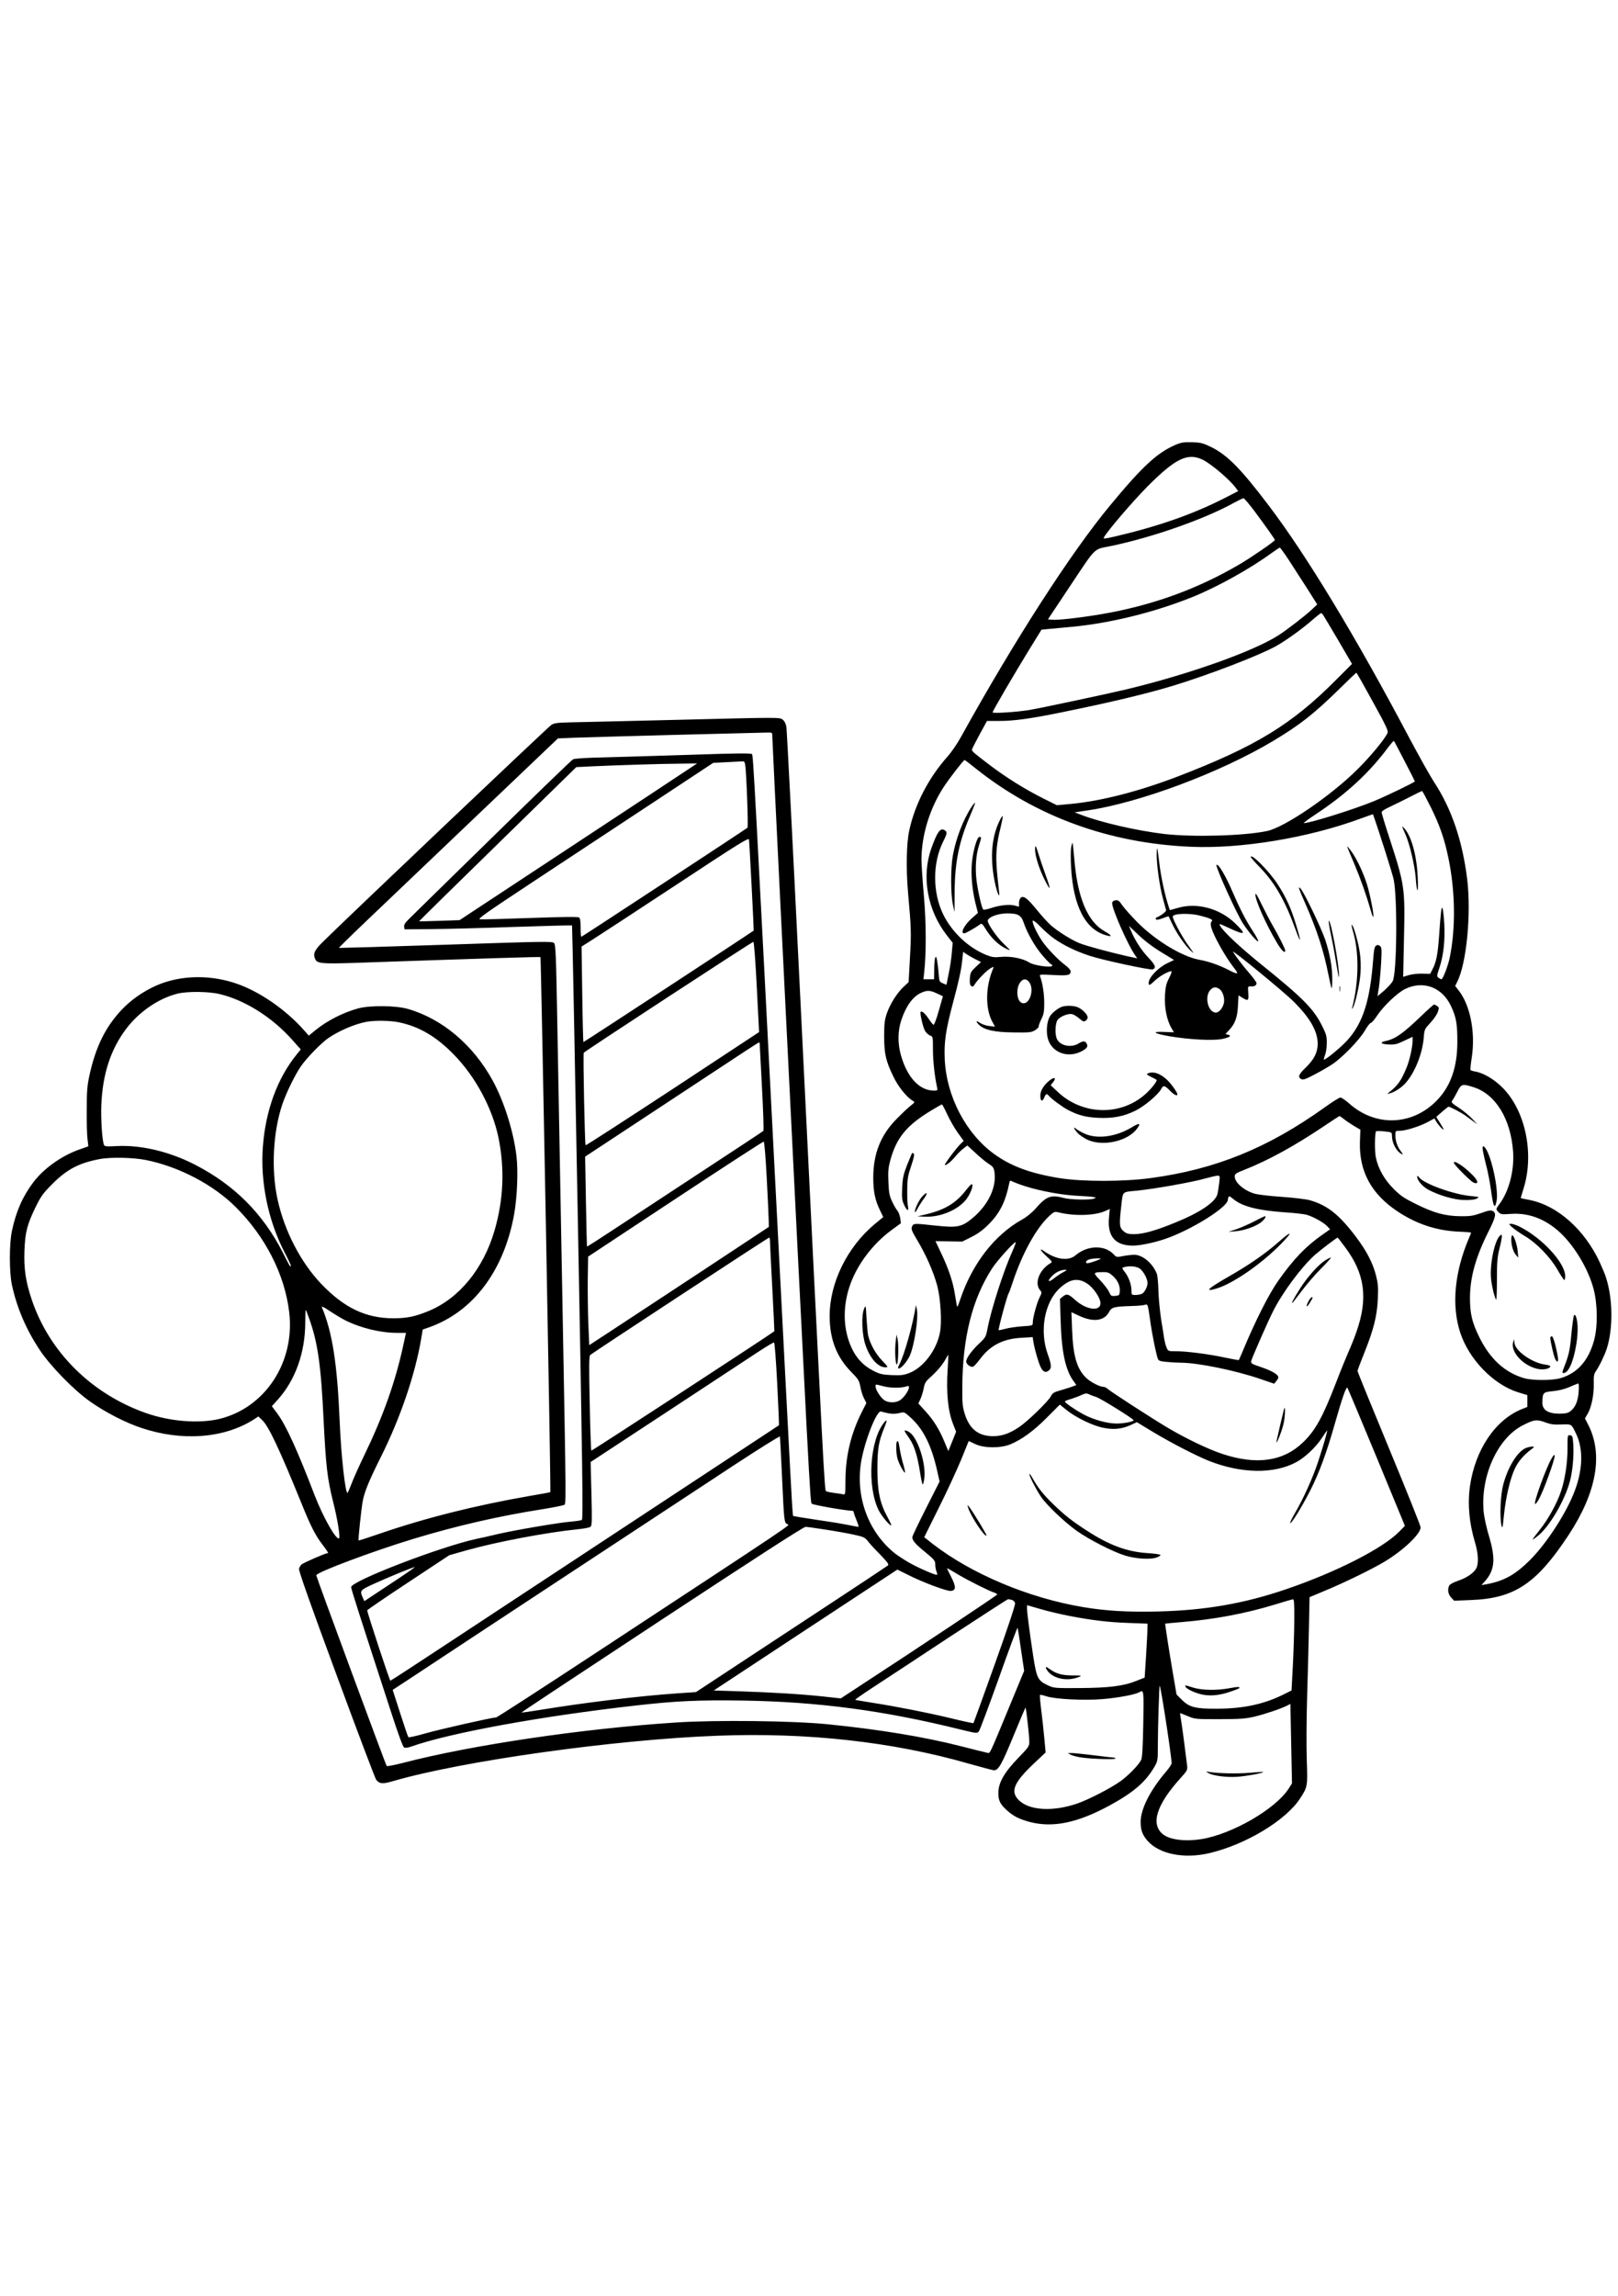<?xml version="1.0" standalone="no"?>
<!DOCTYPE svg PUBLIC "-//W3C//DTD SVG 20010904//EN"
 "http://www.w3.org/TR/2001/REC-SVG-20010904/DTD/svg10.dtd">
<svg version="1.0" xmlns="http://www.w3.org/2000/svg"
 width="1410pt" height="2000pt" viewBox="0 0 1410 2000"
 preserveAspectRatio="xMidYMid meet">

<g transform="translate(0,2000) scale(0.1,-0.1)"
fill="#000000" stroke="none">
<path d="M10248 16127 c-162 -69 -289 -185 -572 -527 -343 -413 -834 -1175
-1301 -2018 -31 -57 -83 -133 -116 -170 -166 -186 -285 -415 -335 -644 -25
-112 -29 -335 -11 -543 28 -313 29 -345 17 -565 l-12 -215 -43 -40 c-57 -53
-119 -151 -147 -233 -19 -57 -23 -87 -23 -197 0 -153 14 -216 80 -352 42 -89
117 -181 170 -212 19 -10 18 -13 -20 -43 -22 -17 -76 -68 -120 -113 -141 -142
-205 -304 -205 -515 0 -119 16 -195 59 -283 l28 -58 -76 -63 c-239 -200 -391
-511 -391 -799 0 -200 60 -356 185 -484 66 -67 72 -77 83 -134 6 -34 20 -79
32 -100 l20 -40 -39 -77 c-95 -188 -142 -383 -143 -590 -1 -131 -1 -133 -22
-128 -12 3 -47 8 -78 12 -31 4 -62 10 -69 15 -14 8 -16 51 -233 4464 -58 1183
-109 2170 -113 2194 -6 30 -16 50 -34 64 -26 19 -34 19 -870 -2 -464 -11 -905
-22 -979 -23 -116 -3 -140 -6 -166 -23 -28 -18 -1836 -1734 -1996 -1895 -71
-70 -83 -103 -58 -150 17 -32 66 -36 320 -28 1151 40 1636 55 1640 51 5 -5 92
-4654 86 -4660 -1 -2 -81 -17 -177 -33 -473 -82 -908 -191 -1313 -330 -98 -34
-179 -60 -181 -58 -5 5 24 280 36 342 15 82 53 174 157 383 170 339 300 720
353 1035 l13 77 60 21 c381 137 647 491 736 980 27 149 37 386 20 516 -26 213
-108 471 -205 649 -170 312 -439 540 -741 627 -104 30 -332 32 -434 4 -133
-37 -270 -107 -373 -191 l-56 -46 -38 43 c-164 187 -404 351 -612 417 -243 78
-507 63 -714 -40 -106 -53 -191 -116 -266 -194 -143 -151 -229 -327 -283 -579
-18 -83 -22 -136 -22 -296 -1 -107 2 -222 7 -255 l7 -60 -79 -28 c-154 -54
-311 -166 -401 -286 -93 -123 -150 -253 -186 -423 -24 -112 -24 -361 0 -471
44 -201 123 -386 243 -567 94 -141 300 -352 441 -450 132 -93 308 -183 447
-229 352 -117 716 -90 974 73 l43 28 35 -34 c54 -51 150 -255 337 -715 83
-206 123 -285 186 -367 53 -71 56 -76 40 -76 -16 0 -204 -82 -222 -97 -9 -8
-19 -25 -22 -38 -4 -17 93 -292 326 -922 182 -494 338 -906 347 -917 30 -35
55 -37 148 -10 605 176 1934 362 2827 395 780 30 1527 -53 2184 -242 114 -32
215 -59 224 -59 39 0 67 49 169 297 57 139 105 251 106 249 6 -6 33 -249 33
-295 0 -42 -4 -48 -98 -145 -119 -123 -172 -215 -172 -303 0 -66 15 -97 73
-150 57 -53 110 -79 204 -104 200 -51 412 -7 688 142 210 114 316 204 394 337
30 52 31 55 31 186 0 155 12 528 16 523 11 -10 104 -619 104 -676 0 -9 -23
-44 -51 -76 -137 -161 -218 -322 -219 -433 0 -73 15 -114 60 -166 103 -117
320 -160 542 -107 316 75 664 285 788 476 65 100 66 106 58 330 -4 111 -3 359
3 555 6 195 13 470 16 612 l5 256 127 53 c168 69 426 195 528 257 163 98 313
241 313 298 0 13 -124 323 -275 687 -151 365 -275 669 -275 675 0 6 27 78 60
160 82 205 110 319 117 467 5 101 2 133 -15 202 -28 111 -81 214 -175 339
-143 190 -247 274 -397 318 -31 10 -140 23 -250 31 -119 8 -215 20 -245 30
-91 30 -165 97 -165 148 0 21 11 29 83 57 210 83 434 206 691 378 71 48 133
88 137 90 3 2 20 -9 37 -23 17 -14 57 -41 89 -61 l58 -34 -4 -108 c-7 -259
102 -457 337 -610 161 -105 332 -161 520 -170 61 -2 112 -7 112 -9 0 -2 -7
-20 -16 -41 -129 -300 -157 -594 -78 -832 77 -232 289 -450 502 -517 l82 -25
0 -52 0 -51 -48 -19 c-232 -94 -406 -353 -452 -671 -22 -157 -7 -321 45 -494
28 -96 32 -178 10 -222 -22 -41 -85 -84 -161 -109 -36 -12 -69 -30 -74 -40
-18 -33 -11 -76 16 -105 l26 -28 146 6 c380 14 572 142 852 567 243 370 302
699 172 957 l-30 58 24 41 c33 55 56 171 53 265 -2 63 2 82 18 105 30 43 78
142 96 199 56 177 52 441 -10 625 -8 25 -32 81 -52 125 -132 284 -367 493
-608 542 -43 8 -79 16 -80 17 -1 1 9 37 23 80 96 303 19 679 -181 881 -73 74
-168 130 -241 142 -19 3 -37 9 -39 13 -3 4 2 54 11 111 33 219 -14 455 -116
584 l-29 37 18 36 c81 159 123 593 87 892 -41 337 -137 618 -290 850 -34 52
-131 226 -216 385 -459 869 -897 1593 -1226 2025 -239 315 -356 434 -493 503
-77 38 -92 42 -170 45 -72 2 -95 -1 -143 -21z m236 -133 c75 -38 238 -177 287
-246 l19 -26 -127 -65 c-272 -138 -573 -243 -950 -331 -89 -20 -101 -21 -93
-7 32 58 249 311 379 443 246 247 353 298 485 232z m448 -446 c101 -136 178
-245 178 -252 0 -10 -195 -144 -297 -205 -373 -221 -774 -366 -1216 -441 -190
-32 -384 -54 -434 -48 l-31 3 179 269 c251 376 212 337 371 370 369 77 822
237 1078 380 36 19 70 36 76 36 7 0 50 -51 96 -112z m305 -435 c42 -65 114
-176 160 -248 l82 -130 -52 -49 c-55 -51 -213 -173 -283 -218 -220 -142 -784
-342 -1329 -473 -187 -44 -751 -164 -848 -180 -112 -18 -317 -31 -317 -20 0
12 191 338 318 545 l108 175 70 7 c38 3 125 12 194 18 333 31 718 126 1045
257 218 87 508 248 695 385 36 26 69 47 73 48 4 0 42 -53 84 -117z m290 -465
c6 -7 65 -107 133 -222 l122 -209 -139 -139 c-385 -388 -703 -582 -1383 -843
-336 -128 -656 -211 -922 -237 l-128 -12 -122 61 c-154 77 -321 181 -463 289
-138 105 -155 119 -155 134 0 6 30 65 66 131 l65 119 104 0 c130 0 271 19 545
75 423 86 738 161 970 231 321 98 754 265 900 346 81 45 225 148 310 222 41
36 78 65 81 65 4 1 11 -5 16 -11z m436 -760 c115 -208 137 -255 129 -272 -25
-55 -147 -203 -261 -316 -231 -231 -638 -508 -790 -539 -200 -42 -641 -54
-891 -26 -236 28 -546 98 -725 166 l-60 23 120 18 c452 68 1150 329 1610 604
232 139 355 235 580 456 77 76 142 138 145 138 3 0 67 -113 143 -252z m-5233
-301 c0 -18 34 -715 75 -1548 252 -5070 255 -5123 269 -5137 10 -11 296 -61
354 -62 6 0 12 -6 12 -12 0 -7 11 -39 24 -70 13 -32 21 -58 17 -58 -3 0 -52 9
-108 20 -55 11 -181 31 -279 45 -98 15 -181 28 -183 31 -3 3 -15 199 -27 437
-13 238 -57 1096 -99 1907 -214 4152 -221 4280 -232 4291 -9 9 -133 8 -515 -5
-277 -9 -620 -19 -763 -23 -160 -3 -268 -10 -281 -17 -12 -6 -327 -310 -700
-676 -374 -365 -701 -686 -727 -712 -35 -34 -48 -53 -45 -70 l3 -23 230 2
c127 1 454 9 728 19 274 9 500 15 502 13 2 -2 25 -1166 51 -2587 40 -2116 46
-2585 35 -2591 -7 -5 -49 -11 -93 -15 -110 -9 -474 -71 -633 -107 -71 -17
-159 -37 -195 -44 -319 -70 -1090 -367 -1090 -420 0 -16 70 -235 348 -1088 63
-195 103 -302 113 -308 11 -6 33 -3 61 7 335 119 1134 265 1958 358 353 40
547 49 940 43 653 -11 1220 -86 1890 -252 140 -34 145 -35 160 -17 8 10 87
220 175 466 87 247 161 443 163 437 2 -6 16 -93 30 -193 l27 -182 -108 -261
c-208 -503 -187 -457 -216 -452 -14 3 -114 27 -221 55 -320 82 -718 148 -1170
193 -299 30 -969 38 -1320 15 -813 -53 -1786 -197 -2379 -352 -74 -19 -137
-31 -141 -27 -9 10 -612 1643 -614 1661 -2 25 487 208 841 316 379 115 748
200 1136 261 87 14 167 30 178 35 24 14 25 -134 -11 1840 -17 899 -36 1951
-43 2338 -11 624 -15 704 -29 718 -15 15 -87 14 -944 -15 -510 -17 -929 -29
-931 -28 -1 2 115 116 259 253 144 137 574 547 956 911 l694 661 141 6 c78 3
477 14 887 25 410 10 766 19 793 20 47 1 47 1 47 -32z m5511 -218 c49 -94 89
-173 89 -175 0 -8 -249 -128 -358 -173 -175 -72 -556 -191 -610 -191 -7 0 40
35 105 78 266 176 467 362 630 582 25 33 48 59 50 56 3 -2 45 -82 94 -177z
m-3738 -63 c525 -419 1164 -652 1877 -682 436 -19 1022 78 1475 245 60 22 109
39 110 38 56 -158 168 -513 180 -567 34 -161 28 -816 -8 -886 -9 -17 -42 -54
-74 -82 l-59 -50 13 81 c6 45 15 141 19 212 6 116 5 132 -10 145 -13 10 -22
11 -34 3 -13 -8 -19 -34 -25 -114 -27 -366 -90 -562 -228 -713 -54 -59 -183
-166 -201 -166 -4 0 0 17 8 37 9 21 16 67 16 105 1 61 -4 79 -40 151 -73 148
-169 245 -528 534 -188 152 -337 291 -362 340 -11 20 -4 18 70 -17 152 -70
164 -63 64 35 -135 133 -340 187 -507 135 -35 -10 -64 -18 -65 -17 -1 1 -11
34 -23 73 -30 103 -58 243 -71 358 -6 55 -13 102 -15 105 -3 2 -5 -23 -5 -57
0 -90 26 -274 54 -377 13 -49 26 -96 28 -104 2 -12 -51 -51 -86 -64 -5 -2 -6
-8 -3 -14 5 -8 23 -5 58 8 28 11 52 19 53 17 1 -2 14 -30 30 -63 39 -83 107
-182 156 -230 41 -39 41 -38 -15 40 -55 76 -135 225 -135 251 0 27 143 32 235
9 90 -23 118 -36 106 -48 -20 -20 -11 -59 38 -158 49 -96 105 -186 163 -261
37 -47 23 -48 -61 -4 -82 41 -167 71 -250 86 -149 27 -377 165 -537 324 -55
56 -115 123 -133 149 -27 40 -37 48 -59 45 -17 -2 -28 -10 -30 -21 -8 -41 137
-371 204 -464 l15 -21 -88 19 c-151 34 -355 89 -415 113 -72 29 -190 103 -251
157 -26 23 -81 83 -121 133 -82 101 -116 127 -141 106 -8 -7 -15 -27 -15 -45
l0 -33 -37 10 c-46 13 -135 3 -210 -23 -31 -10 -60 -16 -65 -11 -13 13 -45
153 -58 252 -13 110 -6 219 21 305 23 73 23 75 4 75 -20 0 -54 -114 -65 -222
-10 -104 1 -236 31 -357 l21 -83 -51 -45 c-67 -59 -106 -133 -68 -133 12 0 91
45 133 75 20 15 22 13 57 -43 42 -68 107 -132 166 -161 23 -12 41 -19 41 -17
0 3 -25 28 -55 57 -55 52 -131 160 -137 195 -5 32 82 67 167 68 96 0 124 -15
146 -81 31 -92 98 -209 165 -287 36 -42 70 -76 75 -76 5 0 9 -5 9 -11 0 -21
-159 0 -200 27 -54 35 -161 57 -246 49 -62 -6 -79 -3 -132 18 -154 63 -297
198 -372 351 -94 191 -94 450 -1 635 36 71 38 87 10 101 -36 20 -62 -18 -112
-157 -89 -247 -36 -543 135 -761 l50 -64 -7 -81 c-3 -45 -15 -128 -27 -184
l-20 -101 -32 13 c-30 13 -31 15 -37 92 -3 43 -10 94 -14 113 -7 30 -9 32 -16
15 -4 -11 -8 -57 -8 -102 l-1 -83 -46 0 -47 0 6 53 c19 164 19 437 -2 676 -12
134 -21 275 -21 315 1 212 72 443 192 628 52 80 175 238 184 238 3 0 46 -33
97 -74z m-2009 32 c11 -73 28 -540 20 -548 -15 -13 -1442 -950 -1448 -950 -4
0 -6 35 -6 79 0 51 -4 82 -13 89 -8 7 -137 6 -422 -4 -226 -8 -424 -14 -441
-12 -26 3 37 47 485 343 284 187 748 493 1031 680 l515 340 115 6 c63 3 125 6
137 7 18 2 23 -4 27 -30z m-487 -33 c-37 -25 -503 -333 -1035 -683 l-967 -637
-175 -6 c-96 -3 -176 -5 -178 -4 -1 1 307 304 684 672 l686 671 141 7 c225 10
598 22 762 23 l150 2 -68 -45z m6462 -337 c81 -165 120 -280 155 -451 58 -285
62 -601 10 -857 -15 -73 -60 -190 -73 -190 -4 0 -15 6 -25 13 -16 12 -16 17 8
88 35 104 50 239 42 383 -4 66 -11 126 -15 135 -10 17 -15 -25 -31 -254 -11
-149 -24 -216 -57 -279 l-20 -39 -69 2 c-39 1 -90 -5 -118 -13 l-48 -15 7 337
c10 439 6 463 -125 867 -39 118 -70 221 -70 230 0 9 31 29 78 50 42 20 120 58
172 85 52 27 98 49 102 50 4 0 38 -64 77 -142z m-5919 -687 c11 -211 19 -385
18 -387 -18 -15 -1482 -974 -1484 -971 -2 2 -7 190 -10 418 l-6 414 98 62 c55
35 383 249 729 477 549 362 630 412 632 393 2 -12 12 -195 23 -406z m2635
-456 c83 -59 190 -111 312 -151 113 -37 527 -126 548 -118 33 13 24 38 -39
104 -62 66 -117 152 -151 235 l-17 40 59 -56 c78 -76 147 -128 249 -189 l85
-52 -58 -28 c-82 -39 -163 -125 -163 -172 0 -26 8 -23 57 23 41 38 113 78 140
79 7 0 -1 -25 -19 -59 -25 -49 -31 -75 -36 -149 -6 -105 15 -213 53 -281 l25
-43 -78 3 c-124 6 -102 -13 43 -38 166 -28 370 -39 450 -24 68 13 92 28 57 38
l-23 6 29 31 c54 56 75 112 80 213 l5 93 32 -20 c52 -32 58 -28 53 40 -4 59
-4 60 22 58 31 -2 50 8 50 28 0 8 -28 47 -63 87 -56 65 -121 150 -142 186 -16
28 453 -356 532 -437 141 -141 205 -255 206 -363 0 -75 -31 -137 -104 -208
-62 -59 -72 -84 -39 -101 16 -8 37 -1 113 39 52 27 123 68 158 91 90 61 236
212 283 293 21 37 45 67 52 67 7 0 30 26 51 58 58 88 179 203 247 237 158 77
322 17 400 -147 46 -98 56 -154 56 -312 0 -226 -60 -393 -185 -518 -213 -213
-526 -223 -753 -24 -35 31 -71 56 -81 56 -9 0 -71 -38 -137 -86 -495 -354
-951 -540 -1518 -616 -236 -32 -594 -32 -794 0 -252 41 -421 103 -570 211
-246 179 -414 502 -429 822 -7 152 8 254 72 495 52 194 72 285 81 376 l7 67
26 -18 c14 -10 49 -30 78 -45 l52 -26 -46 -43 c-42 -40 -47 -49 -51 -98 -3
-40 0 -58 11 -67 12 -10 18 -8 32 15 30 46 108 124 139 140 27 14 28 14 21 -3
-67 -155 -70 -345 -9 -461 l25 -46 -51 6 c-28 3 -64 16 -80 27 -36 26 -40 13
-6 -19 46 -43 136 -63 301 -64 136 -2 153 0 185 19 19 12 34 27 32 34 -1 7 9
35 23 63 21 43 25 64 25 141 0 81 -15 176 -36 230 -7 19 -3 19 116 13 128 -7
150 -2 150 33 0 10 -21 34 -47 53 -60 44 -159 147 -201 209 -48 70 -94 171
-81 179 6 3 36 -21 67 -54 31 -32 84 -79 117 -102z m-2590 -424 l20 -391 -753
-496 c-415 -272 -756 -493 -759 -490 -7 6 -23 799 -16 806 19 20 1470 968
1478 966 6 -2 18 -159 30 -395z m2369 50 c56 -62 9 -213 -59 -187 -46 17 -54
129 -13 181 23 30 49 32 72 6z m1663 -66 c28 -20 47 -77 39 -120 -9 -44 -42
-85 -70 -85 -70 0 -103 143 -46 200 24 24 48 25 77 5z m-2461 -39 l51 -24 -36
-126 c-19 -69 -40 -125 -46 -123 -5 2 -24 25 -42 52 -32 48 -59 72 -70 61 -9
-9 20 -136 39 -167 10 -16 29 -34 43 -39 25 -9 25 -11 25 -122 0 -97 15 -234
36 -330 6 -26 4 -28 -26 -28 -128 0 -235 115 -290 312 -28 103 -27 209 5 304
41 122 99 202 170 235 53 25 80 24 141 -5z m-6251 -5 c222 -54 457 -202 632
-399 l74 -83 -34 -42 c-169 -207 -272 -488 -296 -802 -24 -310 45 -646 189
-924 33 -63 58 -117 55 -119 -7 -7 -7 -8 -68 113 -176 345 -425 594 -770 771
-220 113 -469 172 -679 161 -89 -5 -107 -3 -112 10 -16 42 -28 222 -23 348 11
268 80 481 214 660 113 151 285 269 451 310 87 21 271 19 367 -4z m1562 -246
c177 -37 325 -124 478 -281 189 -193 336 -468 389 -724 55 -270 44 -540 -34
-807 -97 -334 -307 -591 -573 -702 -122 -50 -190 -64 -312 -64 -239 1 -428 92
-628 302 -178 188 -318 459 -378 732 -57 260 -40 587 41 829 34 101 115 266
165 336 55 77 174 198 235 241 94 64 228 122 331 142 71 14 212 12 286 -4z
m3143 -182 c0 -5 9 -177 20 -383 11 -206 17 -377 12 -381 -4 -4 -250 -167
-547 -361 -297 -195 -641 -421 -764 -502 -123 -81 -224 -146 -226 -144 -1 2
-5 179 -9 393 l-7 390 413 272 c227 149 566 373 753 496 187 124 343 226 348
226 4 1 7 -2 7 -6z m6221 -383 c193 -61 325 -277 345 -564 11 -163 -37 -346
-120 -455 -31 -42 -32 -45 -6 -71 18 -18 29 -19 103 -14 146 11 282 -35 406
-139 136 -114 269 -329 318 -514 36 -137 37 -330 4 -450 -49 -176 -145 -284
-290 -327 -73 -22 -249 -22 -322 0 -168 50 -296 169 -389 359 -63 129 -80 204
-80 341 1 178 49 353 161 576 64 128 71 161 38 179 -17 9 -37 6 -103 -18 -70
-24 -95 -28 -181 -27 -132 2 -228 28 -384 105 -103 51 -135 72 -195 132 -81
80 -136 177 -156 274 -12 55 -10 216 2 229 4 3 36 3 72 -1 66 -7 66 -8 66 -39
1 -64 38 -134 84 -158 15 -8 14 -4 -6 23 -32 42 -48 91 -48 140 0 39 0 39 39
39 51 0 180 41 248 79 l53 29 19 -32 c20 -32 61 -75 61 -63 0 3 -14 29 -32 57
l-32 51 50 44 c27 24 53 44 57 45 13 0 109 -50 145 -76 17 -13 49 -36 70 -51
l37 -27 -45 48 c-25 27 -77 70 -116 96 -66 43 -70 48 -57 66 8 10 28 45 44 77
34 66 42 68 140 37z m-4586 -238 c22 -47 63 -119 91 -158 l52 -72 -25 -24
c-33 -30 -145 -179 -139 -185 8 -9 55 29 91 73 20 24 52 56 71 70 l34 26 71
-65 c39 -37 90 -79 114 -94 38 -24 45 -34 51 -70 20 -133 -52 -286 -188 -401
-96 -80 -133 -88 -322 -68 -195 21 -194 21 -208 -8 -9 -22 -4 -36 47 -122 74
-123 139 -271 171 -388 31 -111 44 -327 24 -419 -31 -152 -147 -302 -267 -347
-49 -19 -72 -21 -153 -18 -82 4 -104 9 -158 37 -85 43 -146 106 -188 194 -75
158 -83 350 -22 537 59 183 199 372 367 495 l82 60 -6 45 c-4 25 -15 54 -25
65 -10 11 -31 47 -46 80 -24 51 -28 77 -32 170 -4 92 -1 124 17 190 55 198
142 303 361 435 46 28 86 50 89 50 3 -1 24 -40 46 -88z m-1573 -558 c9 -175
17 -342 17 -370 l1 -51 -577 -381 c-318 -209 -670 -441 -783 -515 l-205 -134
-8 186 c-4 102 -6 276 -5 386 l3 199 760 502 c418 276 765 501 770 500 6 -2
17 -131 27 -322z m-5407 161 c288 -59 585 -215 780 -410 258 -257 426 -587
465 -913 53 -436 -209 -836 -610 -932 -178 -42 -428 -22 -637 51 -476 167
-845 533 -998 993 -51 153 -68 266 -62 421 6 162 24 229 94 374 49 101 67 125
147 206 127 128 233 185 416 219 94 18 294 14 405 -9z m9350 -197 c-4 -35 -11
-80 -16 -100 -18 -70 -153 -161 -371 -249 -169 -69 -277 -99 -353 -99 -54 0
-68 4 -94 26 -36 30 -38 56 -21 209 17 145 2 130 142 144 154 16 476 73 588
105 47 13 96 24 108 25 23 1 24 0 17 -61z m-1687 -32 c132 -42 323 -76 450
-82 64 -3 128 -8 142 -11 23 -5 24 -6 5 -13 -34 -14 -206 -11 -265 5 -113 30
-151 16 -247 -94 -32 -36 -78 -73 -118 -95 -237 -133 -430 -381 -534 -686 -28
-82 -29 -84 -35 -50 -3 19 -11 64 -17 100 -16 98 -55 213 -114 337 l-53 112
117 -2 116 -2 80 40 c56 28 99 59 150 110 98 98 147 196 180 358 5 26 7 27 33
13 15 -7 65 -26 110 -40z m1817 -116 c76 -60 211 -94 440 -110 83 -5 168 -15
190 -21 57 -16 148 -66 180 -99 l26 -28 -67 -47 c-144 -100 -252 -213 -384
-400 -84 -119 -203 -355 -317 -630 -14 -33 -26 -61 -27 -62 -2 -2 -56 8 -122
22 -146 31 -335 55 -427 55 -67 0 -68 0 -81 33 -8 17 -16 50 -20 72 -3 22 -15
99 -27 170 -11 72 -22 184 -24 250 -1 66 -8 134 -14 150 -36 91 -124 165 -196
165 -23 0 -67 -5 -98 -11 -55 -11 -58 -11 -81 14 -79 85 -229 81 -334 -8 -62
-52 -169 -37 -274 37 -47 33 -31 3 24 -47 44 -40 50 -48 36 -56 -100 -56 -148
-178 -93 -239 15 -17 15 -21 -5 -60 -24 -47 -60 -179 -60 -220 0 -27 0 -27
-92 -33 -51 -4 -118 -13 -148 -22 -30 -8 -55 -13 -57 -12 -6 7 74 305 87 322
4 6 20 48 35 95 84 255 208 478 324 583 37 33 42 35 78 26 136 -33 311 -28
401 11 l43 19 -7 -79 c-14 -160 55 -240 209 -240 62 0 182 25 277 57 228 77
550 278 550 342 0 15 8 31 15 31 1 0 19 -13 40 -30z m-4045 -362 c0 -18 9
-201 20 -407 11 -206 19 -375 18 -377 -22 -20 -1591 -1044 -1595 -1040 -3 3
-10 189 -14 413 -7 317 -6 411 4 420 18 17 1551 1023 1560 1023 4 0 7 -15 7
-32z m5009 -48 c176 -233 205 -449 101 -743 -17 -49 -49 -130 -72 -180 -22
-51 -71 -171 -108 -268 -112 -290 -178 -410 -282 -510 -173 -169 -408 -203
-707 -103 -125 41 -325 138 -481 231 -144 86 -488 309 -516 334 -11 11 -29 19
-40 19 -32 0 -117 45 -152 81 -78 77 -111 192 -119 412 l-6 157 66 -31 c124
-58 220 -46 262 33 22 42 42 47 200 52 50 1 100 6 112 10 26 8 25 11 48 -149
16 -114 51 -285 65 -321 7 -17 20 -22 77 -27 37 -4 93 -7 123 -7 149 0 479
-68 694 -142 l120 -41 18 23 c10 12 18 26 18 32 0 24 -53 56 -143 87 -92 31
-98 35 -93 57 8 31 144 341 189 430 84 168 253 394 369 496 49 43 185 146 195
148 1 0 29 -36 62 -80z m-2895 -36 c-77 -169 -186 -507 -218 -675 -14 -73 -17
-79 -71 -130 -67 -63 -115 -129 -115 -158 0 -26 43 -56 63 -44 8 4 36 36 61
69 86 115 199 173 358 181 l97 6 6 -39 c12 -72 45 -185 65 -225 22 -43 47 -50
75 -22 20 19 16 52 -13 133 -76 207 -30 459 106 582 88 79 157 90 238 36 55
-37 114 -125 114 -170 0 -75 -124 -59 -222 30 -57 51 -71 55 -104 30 l-27 -22
6 -190 c8 -274 42 -431 113 -527 l24 -34 -47 -17 c-27 -9 -73 -24 -103 -32
-46 -13 -58 -21 -74 -51 -25 -46 -204 -219 -277 -267 -84 -56 -149 -78 -227
-78 -125 1 -203 62 -244 192 -20 64 -23 93 -22 233 2 432 86 768 260 1037 42
65 188 228 205 228 4 0 -8 -34 -27 -76z m761 -73 c-41 -17 -90 -33 -104 -34
-26 -4 -22 21 6 31 34 13 129 15 98 3z m349 -82 c32 -25 66 -89 66 -124 0 -34
-25 -82 -49 -95 -11 -5 -36 -10 -55 -10 -35 0 -36 1 -36 39 0 49 -23 115 -55
157 -30 39 -30 41 -7 47 48 13 110 6 136 -14z m-669 -31 c-22 -11 -59 -36 -82
-55 -49 -39 -60 -23 -15 22 32 33 77 54 112 54 22 0 20 -2 -15 -21z m435 -34
c42 -38 64 -90 58 -139 -3 -27 -7 -30 -40 -33 -34 -3 -38 0 -52 33 -9 20 -43
65 -76 100 -67 69 -66 73 17 74 47 1 57 -3 93 -35z m-6693 -384 c136 -68 308
-110 453 -110 l78 0 -24 -110 c-68 -315 -175 -616 -339 -955 -45 -93 -95 -204
-110 -245 -16 -41 -32 -78 -35 -83 -19 -23 -57 312 -70 623 -21 503 -64 776
-155 993 -5 12 18 1 66 -31 41 -28 102 -64 136 -82z m-314 18 c76 -211 104
-405 127 -888 20 -402 32 -510 85 -720 36 -143 61 -298 50 -309 -23 -22 -139
182 -213 374 -152 396 -250 611 -326 713 l-47 63 55 61 c152 171 236 410 236
669 0 60 2 109 4 109 2 0 15 -33 29 -72z m4080 -572 c10 -197 17 -359 15 -361
-2 -1 -529 -349 -1173 -772 -643 -423 -1403 -924 -1688 -1111 -285 -188 -521
-342 -525 -342 -7 0 -202 594 -202 613 0 4 161 114 358 244 l357 236 155 44
c265 74 696 155 963 182 54 5 105 15 113 22 13 10 14 52 8 288 l-7 276 678
445 c373 245 730 480 794 522 64 42 121 75 126 74 6 -2 17 -146 28 -360z
m1485 124 c-13 -202 3 -364 49 -478 l25 -63 -34 -85 -34 -84 -32 77 c-45 110
-96 192 -167 270 l-62 68 19 41 c10 23 23 65 28 93 7 40 18 58 46 84 68 59
121 122 148 175 10 19 19 32 20 30 1 -1 -1 -59 -6 -128z m5499 -195 c-6 -82
-30 -137 -75 -170 -20 -14 -42 -19 -92 -19 -100 0 -151 33 -149 98 2 86 6 90
91 98 51 5 100 17 145 36 37 17 72 30 77 31 5 1 6 -32 3 -74z m-6055 49 c61
-16 160 -15 201 1 45 18 0 -77 -56 -119 -38 -28 -106 -28 -144 0 -31 23 -73
89 -73 117 0 21 -5 21 72 1z m4294 -617 l247 -598 -49 -50 c-143 -146 -545
-351 -980 -500 -371 -127 -710 -186 -1126 -196 -266 -6 -450 5 -648 38 -474
79 -972 288 -1311 550 l-75 59 125 252 c70 139 157 328 195 419 l68 167 57
-27 c77 -36 216 -37 303 -3 99 40 208 119 323 236 l111 111 58 -47 c81 -65
225 -135 316 -154 92 -19 163 -13 241 22 l56 26 142 -86 c156 -94 378 -208
486 -251 281 -111 564 -116 758 -13 79 42 173 131 227 213 23 36 44 65 45 65
6 0 -35 -141 -80 -277 -47 -141 -127 -318 -202 -446 -25 -43 -43 -81 -40 -84
10 -9 102 141 174 282 80 157 144 331 218 593 62 217 96 315 107 304 3 -4 118
-276 254 -605z m-2445 525 c35 -9 327 -191 328 -203 1 -12 -87 -29 -147 -29
-82 0 -202 33 -288 79 -76 41 -163 101 -164 113 0 4 24 14 53 22 28 9 70 24
92 35 34 15 44 16 65 6 14 -7 41 -17 61 -23z m-1808 -143 c33 -6 63 -5 93 2
43 11 44 11 91 -31 119 -104 192 -251 243 -485 l18 -80 -119 -235 c-65 -129
-119 -241 -119 -250 1 -30 26 -59 113 -130 78 -64 87 -75 87 -105 0 -19 5 -46
10 -61 6 -15 9 -29 6 -31 -8 -8 -160 58 -241 104 -44 25 -100 62 -125 81 -232
185 -346 491 -296 797 31 184 137 454 174 440 9 -3 39 -11 65 -16z m5727 -80
c44 -16 72 -20 137 -17 90 3 86 6 126 -77 69 -140 61 -333 -23 -534 -77 -186
-238 -430 -374 -567 -130 -130 -227 -184 -378 -213 l-48 -8 32 35 c84 97 93
193 34 391 -21 68 -41 160 -46 205 -32 312 119 649 341 761 99 51 122 53 199
24z m-6655 -474 c18 -397 19 -399 47 -412 23 -10 122 56 -1676 -1125 -467
-307 -855 -558 -863 -558 -35 0 -494 -104 -620 -140 -76 -22 -141 -36 -144
-32 -4 4 -36 98 -72 210 l-65 202 142 93 c77 52 654 431 1281 844 627 412
1322 870 1545 1016 223 146 406 261 407 254 1 -7 9 -165 18 -352z m386 -460
c86 -13 196 -33 245 -44 81 -18 92 -23 119 -58 16 -21 65 -74 108 -117 61 -64
75 -82 65 -92 -7 -6 -269 -180 -583 -386 -313 -206 -687 -451 -830 -546 l-260
-171 -160 -11 c-328 -22 -807 -80 -1209 -146 -82 -13 -151 -23 -152 -21 -2 1
549 366 1224 810 821 540 1234 807 1252 807 14 0 95 -11 181 -25z m-3801 -473
l-225 -149 -13 29 c-28 64 -27 66 103 125 127 58 333 142 350 143 5 0 -91 -67
-215 -148z m4951 82 c92 -54 271 -144 317 -158 12 -4 22 -11 22 -15 0 -7 -706
-476 -1218 -810 l-145 -95 -157 17 c-186 20 -433 35 -733 45 l-217 7 800 527
800 526 93 -46 c123 -63 340 -144 373 -140 46 5 47 36 3 122 -22 42 -38 76
-35 76 2 0 46 -25 97 -56z m467 -220 c12 -4 25 -16 28 -28 3 -14 -60 -206
-177 -532 -100 -280 -184 -511 -186 -513 -2 -3 -90 16 -196 42 -204 49 -478
103 -697 137 -74 12 -136 22 -138 24 -1 2 70 52 160 111 90 58 388 255 663
436 275 180 505 329 510 329 6 0 20 -3 33 -6z m2461 -166 c0 -95 -6 -274 -12
-398 l-12 -225 -74 -37 c-169 -83 -345 -121 -576 -122 -188 -1 -242 13 -307
79 l-45 45 -33 193 c-32 186 -68 420 -66 424 1 1 62 7 136 13 293 24 564 75
825 155 77 24 146 44 153 44 9 1 12 -39 11 -171z m-1964 27 c202 -39 346 -56
523 -62 l162 -6 -1 -51 c0 -28 -6 -134 -12 -235 l-12 -184 -71 -28 c-114 -46
-238 -61 -494 -63 -223 -1 -225 -1 -281 25 -84 40 -95 62 -124 246 -30 197
-55 385 -55 422 l0 29 118 -34 c64 -19 176 -45 247 -59z m648 -942 c-4 -211
-9 -295 -19 -314 -22 -44 -111 -135 -179 -184 -90 -64 -279 -161 -381 -196
-212 -72 -416 -59 -506 31 -76 75 -43 154 133 320 l101 95 -11 120 c-6 66 -18
178 -27 248 -9 70 -14 130 -11 133 3 3 27 -2 53 -11 77 -26 333 -39 496 -25
130 11 282 39 317 60 39 23 39 20 34 -277z m1267 -563 c-115 -178 -491 -396
-761 -440 -140 -22 -273 -6 -333 41 -112 88 -59 258 152 491 59 65 61 70 57
110 -16 132 -46 360 -54 403 -5 27 -8 51 -7 52 1 1 31 -10 66 -25 64 -27 68
-27 280 -27 190 1 226 4 310 24 96 24 228 69 278 95 l27 14 7 -346 7 -346 -29
-46z"/>
<path d="M8467 12972 c-74 -112 -137 -277 -164 -427 -19 -110 -19 -333 1 -425
l14 -65 1 176 c2 260 38 438 136 666 25 58 44 108 42 110 -2 2 -16 -14 -30
-35z"/>
<path d="M8703 12834 c-67 -147 -76 -337 -27 -549 19 -79 40 -115 30 -50 -3
22 -11 100 -18 173 -13 147 -5 241 33 390 11 45 19 87 17 93 -2 7 -18 -19 -35
-57z"/>
<path d="M9334 12614 c-4 -26 -4 -102 0 -169 19 -340 125 -544 309 -593 53
-15 46 1 -17 36 -150 85 -238 296 -265 641 -6 68 -12 126 -15 128 -2 3 -8 -17
-12 -43z"/>
<path d="M9020 12603 c0 -56 32 -160 77 -253 25 -52 47 -90 49 -84 3 5 -14 59
-36 118 -22 60 -49 140 -60 177 -22 74 -30 85 -30 42z"/>
<path d="M11740 12627 c0 -5 27 -71 60 -147 55 -130 107 -276 146 -413 9 -32
18 -56 21 -53 8 7 -16 140 -44 246 -28 107 -93 250 -147 325 -20 27 -36 46
-36 42z"/>
<path d="M10900 12534 c0 -4 37 -46 83 -93 129 -134 218 -291 308 -541 48
-132 50 -108 4 43 -43 144 -89 244 -161 355 -75 115 -234 275 -234 236z"/>
<path d="M10600 12466 c0 -37 183 -438 235 -515 56 -83 121 -158 130 -150 3 4
-18 44 -48 90 -62 95 -113 194 -182 354 -46 107 -102 206 -124 219 -6 4 -11 5
-11 2z"/>
<path d="M11323 12255 c3 -11 30 -77 61 -146 94 -215 151 -392 191 -592 13
-65 26 -121 29 -125 3 -3 6 33 6 80 0 103 -20 217 -61 341 -33 100 -191 428
-217 449 -13 11 -15 10 -9 -7z"/>
<path d="M10940 12208 c0 -52 92 -259 188 -420 41 -70 72 -98 72 -67 0 14 -59
131 -112 222 -22 38 -64 119 -94 180 -38 80 -54 104 -54 85z"/>
<path d="M11601 11846 c16 -74 37 -192 48 -263 11 -70 20 -110 20 -88 2 93
-70 485 -89 485 -4 0 5 -60 21 -134z"/>
<path d="M11790 11889 c55 -180 52 -442 -6 -664 -5 -18 -4 -18 6 -2 21 34 60
209 66 301 4 57 2 126 -6 177 -12 88 -54 234 -69 244 -5 3 -1 -23 9 -56z"/>
<path d="M11673 11385 c0 -22 2 -30 4 -17 2 12 2 30 0 40 -3 9 -5 -1 -4 -23z"/>
<path d="M12220 12799 c0 -4 12 -32 26 -63 37 -80 83 -275 91 -381 10 -143 24
-147 18 -5 -7 189 -52 357 -113 430 -12 14 -21 22 -22 19z"/>
<path d="M12382 11147 c-155 -149 -223 -197 -307 -215 -55 -11 -42 -27 26 -30
53 -3 72 2 135 32 l74 35 0 -35 c0 -53 -27 -174 -53 -235 -48 -115 -76 -154
-152 -214 -19 -16 -19 -16 5 -9 45 11 108 53 143 95 79 91 143 254 154 389 6
74 7 76 59 132 29 31 58 74 64 94 11 33 11 39 -6 51 -10 7 -22 13 -27 13 -4 0
-56 -46 -115 -103z"/>
<path d="M9250 11229 c-39 -16 -89 -58 -104 -88 -23 -44 -30 -123 -16 -182 30
-125 172 -181 296 -116 46 24 58 42 44 66 -13 26 -31 26 -72 1 -66 -40 -164
-18 -189 43 -17 41 -13 131 6 161 20 31 95 61 129 52 14 -3 42 -21 62 -38 28
-25 39 -29 52 -21 10 5 19 18 20 28 5 22 -43 73 -85 91 -37 16 -107 17 -143 3z"/>
<path d="M10005 10651 c-17 -7 -14 -11 25 -31 25 -12 47 -24 49 -26 9 -8 -46
-79 -97 -124 -215 -192 -544 -185 -760 15 l-66 62 23 29 c27 35 11 45 -27 17
-52 -39 -85 -90 -86 -134 -1 -51 17 -61 34 -19 14 34 22 37 41 14 22 -27 122
-100 169 -124 88 -45 153 -62 260 -67 130 -6 222 12 326 63 77 38 197 139 223
188 19 35 30 33 76 -14 36 -37 65 -51 65 -32 0 18 -59 99 -95 131 -61 53 -113
70 -160 52z"/>
<path d="M9864 10181 c-139 -84 -304 -106 -414 -55 -30 14 -63 33 -72 41 -29
26 -20 0 12 -35 16 -18 56 -45 87 -60 136 -62 355 -12 434 100 33 46 18 49
-47 9z"/>
<path d="M12920 9997 c0 -14 13 -76 29 -138 17 -63 36 -164 44 -225 8 -62 19
-120 25 -130 9 -15 12 -12 22 26 26 96 -49 433 -106 481 -11 9 -14 6 -14 -14z"/>
<path d="M12670 9870 c0 -14 140 -155 168 -169 32 -17 46 -4 27 25 -21 33 -99
104 -143 131 -41 25 -52 28 -52 13z"/>
<path d="M12350 9749 c0 -30 46 -84 95 -111 95 -51 232 -91 320 -91 51 -1 89
4 105 13 24 14 21 15 -55 22 -149 14 -404 106 -447 161 -14 17 -18 18 -18 6z"/>
<path d="M13181 9307 c20 -17 67 -50 104 -72 104 -61 222 -182 286 -292 29
-51 57 -93 61 -93 4 0 8 15 8 33 0 116 -200 333 -399 433 -27 13 -60 24 -72
24 -23 -1 -22 -2 12 -33z"/>
<path d="M13067 9232 c-46 -51 -86 -254 -73 -375 7 -66 35 -177 45 -177 3 0 6
80 6 177 0 153 3 192 24 275 26 107 25 130 -2 100z"/>
<path d="M13170 9203 c0 -53 17 -107 41 -135 l20 -23 -5 55 c-5 58 -33 140
-48 140 -4 0 -8 -17 -8 -37z"/>
<path d="M13716 8541 c-4 -7 -14 -78 -22 -159 -13 -144 -22 -184 -63 -289 -18
-45 -19 -53 -6 -53 43 0 85 94 111 246 10 57 14 125 12 164 -5 71 -20 111 -32
91z"/>
<path d="M13510 8346 c0 -27 29 -153 41 -180 18 -39 32 -32 25 12 -18 104 -41
182 -53 182 -7 0 -13 -6 -13 -14z"/>
<path d="M13186 8308 c-26 -89 103 -219 233 -235 46 -5 91 8 91 26 0 5 -21 12
-47 15 -113 16 -258 118 -265 188 l-4 33 -8 -27z"/>
<path d="M7946 9952 c-3 -6 -22 -52 -43 -104 -30 -79 -37 -108 -41 -194 -4
-87 -2 -107 16 -147 24 -55 45 -63 34 -14 -4 17 -7 82 -6 142 1 97 5 122 34
208 23 67 30 101 23 108 -7 7 -13 7 -17 1z"/>
<path d="M8419 9634 c-88 -114 -184 -172 -351 -212 l-73 -17 65 -3 c135 -6
290 59 362 153 36 48 63 121 48 130 -4 3 -27 -20 -51 -51z"/>
<path d="M8036 9577 c-30 -32 -72 -124 -62 -135 3 -2 12 11 22 30 9 18 32 55
51 81 43 58 36 74 -11 24z"/>
<path d="M7530 8600 c-25 -59 -19 -229 13 -318 40 -116 109 -192 173 -192 26
0 25 2 -30 60 -57 59 -105 147 -121 220 -4 19 -10 87 -14 150 -6 113 -6 115
-21 80z"/>
<path d="M7981 8628 c-25 -164 -98 -422 -142 -510 -16 -31 -17 -38 -5 -38 20
0 75 65 96 115 39 91 75 327 60 400 -4 22 -8 37 -9 33z"/>
<path d="M7806 8320 c-10 -72 -4 -205 9 -205 13 0 18 168 7 220 l-9 40 -7 -55z"/>
<path d="M10934 9363 c-49 -25 -120 -57 -159 -70 l-70 -23 61 5 c66 5 159 35
210 69 32 20 59 54 51 62 -2 3 -44 -17 -93 -43z"/>
<path d="M11144 9183 c-114 -100 -245 -192 -420 -293 -201 -115 -235 -147
-123 -114 157 47 436 246 603 432 64 70 34 58 -60 -25z"/>
<path d="M11549 9022 c-63 -41 -156 -145 -221 -248 -55 -86 -83 -141 -61 -119
5 6 42 54 82 107 40 53 113 138 163 188 50 50 89 93 86 95 -2 3 -24 -8 -49
-23z"/>
<path d="M11400 8660 c-24 -48 -13 -53 15 -7 27 45 28 47 16 47 -6 0 -20 -18
-31 -40z"/>
<path d="M11188 7720 c-10 -37 -57 -241 -63 -270 -12 -59 46 82 60 146 16 68
18 183 3 124z"/>
<path d="M8970 7160 c0 -19 61 -138 102 -198 48 -71 203 -219 309 -295 106
-76 319 -185 424 -217 91 -28 217 -36 270 -18 22 7 39 18 38 23 -2 6 -55 13
-119 17 -175 12 -329 69 -524 196 -123 79 -194 135 -288 226 -90 87 -137 146
-183 229 -16 28 -29 45 -29 37z"/>
<path d="M8436 6870 c17 -67 145 -262 161 -246 5 5 -121 213 -152 251 -16 20
-16 19 -9 -5z"/>
<path d="M7708 7613 c-129 -152 -155 -561 -50 -770 27 -52 100 -139 109 -129
2 2 -14 37 -36 77 -64 118 -85 223 -85 414 0 172 11 239 59 356 27 66 27 80 3
52z"/>
<path d="M7886 7528 c4 -7 23 -35 41 -61 41 -61 67 -145 90 -287 9 -61 20
-110 24 -110 4 0 10 24 14 53 16 128 -57 353 -129 401 -30 19 -50 21 -40 4z"/>
<path d="M7817 7443 c-11 -10 -8 -104 4 -148 12 -44 58 -129 66 -122 2 3 -5
36 -16 74 -11 37 -25 97 -30 132 -11 67 -14 75 -24 64z"/>
<path d="M13660 7380 c0 -122 -21 -262 -56 -368 -33 -102 -114 -249 -183 -334
-39 -49 -68 -88 -65 -88 3 0 22 12 41 28 100 75 237 306 283 476 25 90 37 229
30 331 -5 63 -7 70 -27 73 -23 3 -23 2 -23 -118z"/>
<path d="M13295 7386 c-73 -32 -155 -165 -196 -321 -23 -88 -31 -277 -15 -350
8 -36 11 -27 22 87 16 155 54 319 95 405 30 64 74 115 139 165 34 26 34 27 10
27 -14 0 -38 -6 -55 -13z"/>
<path d="M13523 7299 c-46 -74 -164 -399 -145 -399 14 0 50 68 89 170 80 208
105 310 56 229z"/>
<path d="M10330 5311 c0 -16 61 -48 124 -66 76 -22 167 -16 266 19 40 13 75
27 78 30 14 14 -10 15 -82 1 -112 -21 -240 -19 -318 5 -74 23 -68 22 -68 11z"/>
<path d="M9119 5461 c43 -80 175 -112 281 -69 32 13 29 14 -56 14 -91 1 -138
14 -196 55 -33 24 -41 24 -29 0z"/>
<path d="M9331 4715 c15 -8 58 -19 95 -24 88 -13 294 -19 294 -9 0 5 -6 8 -12
8 -7 0 -85 9 -172 20 -88 11 -176 20 -195 20 l-36 -1 26 -14z"/>
<path d="M10530 4556 c40 -24 157 -39 250 -33 78 5 236 34 228 42 -2 2 -55 -1
-118 -7 -108 -9 -270 -6 -350 7 -35 6 -35 6 -10 -9z"/>
</g>
</svg>

